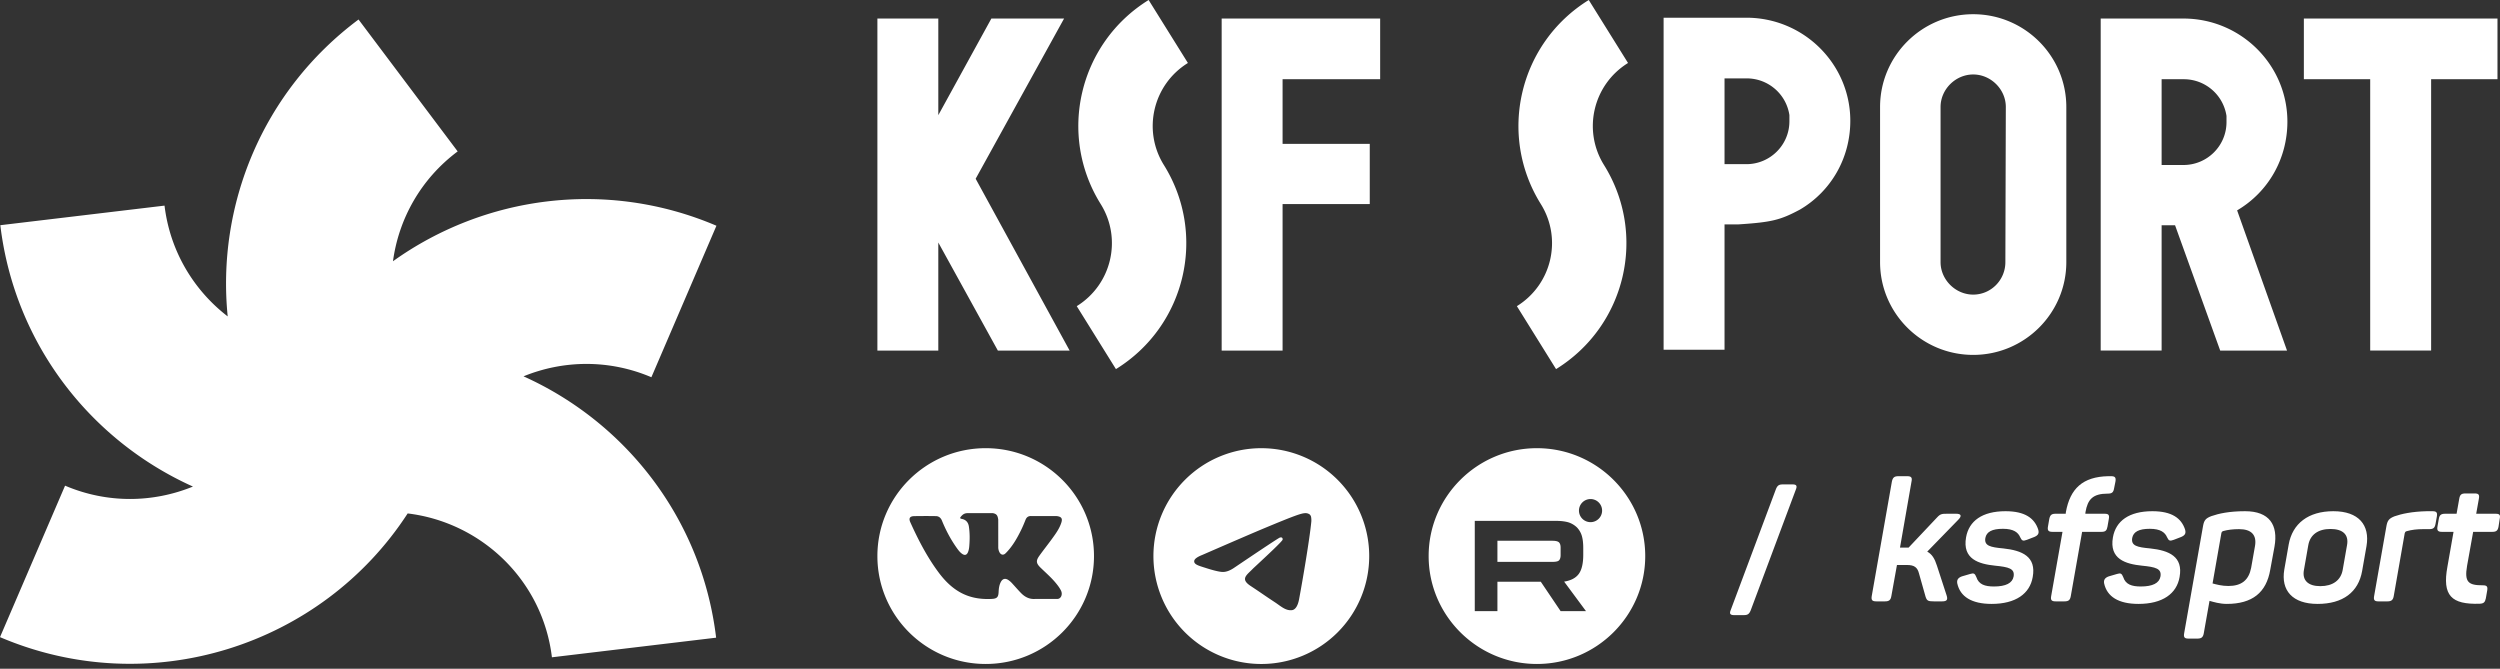 <?xml version="1.0" encoding="UTF-8"?> <svg xmlns="http://www.w3.org/2000/svg" width="400" height="107" fill="none"><rect width="100%" height="100%" fill="#333333" stroke="none"/><path fill="#fff" fill-rule="evenodd" d="M83.763 60.213c6.335-2.59 13.665-2.751 20.459.145l10.409-24.24c-17.683-7.541-37.2-4.74-51.755 5.683.916-6.76 4.44-13.164 10.353-17.575L57.366 3.12C41.97 14.61 34.649 32.85 36.432 50.625c-5.42-4.172-9.229-10.415-10.107-17.726L.051 36.032c2.288 19.03 14.48 34.47 30.821 41.818-6.336 2.589-13.665 2.753-20.461-.144L0 101.942c24.052 10.26 51.484 1.379 65.227-19.792 11.825 1.427 21.6 10.708 23.08 23.017l26.274-3.138c-2.286-19.028-14.479-34.468-30.819-41.816zM228.583 88.971c0-9.517 7.773-17.262 17.324-17.262 9.555 0 17.33 7.745 17.33 17.262 0 9.52-7.775 17.264-17.33 17.264-9.551 0-17.324-7.744-17.324-17.264m51.527 8.69 7.25-19.396c.193-.515.084-.759-.543-.759h-1.551c-.627 0-.873.162-1.119.759l-7.252 19.396c-.193.514-.084.758.571.758h1.525c.627 0 .873-.161 1.119-.758M157.711 71.709c-9.568 0-17.328 7.73-17.328 17.265s7.76 17.261 17.328 17.261c9.57 0 17.327-7.728 17.327-17.261 0-9.536-7.757-17.265-17.327-17.265m8.79 19.13c.807.786 1.661 1.526 2.386 2.393.32.384.624.78.855 1.228.329.634.031 1.333-.54 1.37l-3.55-.001c-.916.076-1.647-.292-2.261-.915-.491-.5-.947-1.031-1.419-1.546a3.4 3.4 0 0 0-.639-.567c-.485-.313-.905-.216-1.183.287-.282.512-.345 1.08-.374 1.652-.037.833-.29 1.051-1.129 1.089-1.796.084-3.499-.186-5.081-1.088-1.394-.795-2.477-1.918-3.419-3.19-1.833-2.474-3.236-5.194-4.498-7.99-.285-.63-.077-.967.621-.979a99 99 0 0 1 3.475-.003c.471.009.783.277.965.72.627 1.535 1.394 2.996 2.355 4.35.256.36.518.72.89.975.412.28.725.187.919-.269.124-.29.178-.603.205-.913.092-1.067.104-2.133-.058-3.197-.098-.664-.473-1.094-1.138-1.22-.34-.064-.288-.19-.124-.383.284-.332.553-.54 1.087-.54h4.014c.632.124.772.407.858 1.04l.004 4.442c-.008.245.122.971.565 1.133.356.117.589-.166.803-.39.96-1.016 1.646-2.217 2.257-3.46.274-.547.507-1.114.734-1.681.167-.422.43-.629.907-.62l3.862.004c.114 0 .229.001.341.02.65.111.828.39.628 1.022-.317.995-.933 1.822-1.536 2.654-.644.887-1.333 1.744-1.971 2.639-.588.816-.54 1.225.189 1.935m52.573-1.866a17.265 17.265 0 0 1-17.264 17.263 17.263 17.263 0 1 1 17.264-17.263m-16.645-4.519q-2.52 1.05-10.069 4.337-1.224.486-1.284.955c-.064.524.594.73 1.488 1.013l.379.12c.88.287 2.067.621 2.682.634.561.012 1.185-.215 1.873-.692q7.055-4.76 7.281-4.81c.108-.027.26-.057.359.033.102.089.09.26.08.304-.064.279-2.648 2.679-3.983 3.922-.417.388-.713.662-.773.724q-.2.206-.406.402c-.82.789-1.433 1.38.032 2.348.705.466 1.271.847 1.834 1.232.613.42 1.225.835 2.02 1.358.201.129.395.27.583.403.714.51 1.36.966 2.151.893.462-.043.94-.474 1.181-1.77.571-3.057 1.696-9.68 1.955-12.41a3 3 0 0 0-.028-.679.73.73 0 0 0-.246-.468 1.13 1.13 0 0 0-.669-.201c-.647.01-1.647.358-6.44 2.352m46.551-1.115h-13.017v14.438h3.624V93.08h6.942l3.169 4.698h4.058l-3.494-4.718q1.627-.26 2.342-1.234c.478-.65.717-1.689.717-3.075v-1.082c0-.822-.088-1.472-.239-1.97a3.3 3.3 0 0 0-.782-1.32 3.5 3.5 0 0 0-1.344-.801c-.52-.15-1.173-.238-1.976-.238m-9.393 6.559h8.808c.499 0 .847-.064 1.021-.217.172-.15.281-.432.281-.865v-1.212c0-.412-.109-.694-.281-.844-.174-.152-.522-.239-1.021-.239h-8.808zm14.9-6.355a1.85 1.85 0 0 0 1.85-1.847 1.85 1.85 0 0 0-1.85-1.849 1.85 1.85 0 0 0-1.853 1.849 1.85 1.85 0 0 0 1.853 1.847M186.221 26.403c-3.464-5.567-1.738-12.875 3.844-16.325L183.782 0c-11.162 6.91-14.604 21.535-7.663 32.661 3.462 5.556 1.744 12.87-3.838 16.324l6.269 10.072c11.176-6.91 14.61-21.527 7.671-32.656zM195.466 56.091h9.747V32.652h13.949v-9.636h-13.949V12.675h15.612V2.966h-25.359zM156.105 28.6l15.039 27.495h-11.485l-9.53-17.293v17.293h-9.746V2.963h9.746v15.462l8.492-15.462h11.634zM256.641 26.403c-3.465-5.567-1.738-12.875 3.844-16.325L254.202 0c-11.163 6.91-14.605 21.535-7.663 32.661 3.462 5.556 1.744 12.87-3.839 16.324l6.269 10.072c11.177-6.91 14.61-21.527 7.671-32.656zM368.618 12.672h10.613V56.09h9.749V12.672h10.616V2.964h-30.978zM330.611 17.12v24.82c0 8.183-6.683 14.843-14.897 14.843-8.226 0-14.903-6.66-14.903-14.844V17.12c0-8.19 6.677-14.845 14.903-14.845 8.214 0 14.897 6.655 14.897 14.846M310.49 41.94c0 2.814 2.39 5.197 5.223 5.197 2.842 0 5.146-2.326 5.146-5.197l.072-24.827c0-2.818-2.391-5.197-5.218-5.197-2.833 0-5.223 2.38-5.223 5.204zM357.938 33.66l7.985 22.432h-10.691l-7.223-20.051h-2.15v20.05h-9.748V2.967h13.242c9.168 0 16.63 7.4 16.63 16.499 0 5.932-3.051 11.258-8.045 14.195m-8.519-20.984h-3.56v13.723h3.494c3.804 0 6.887-3.075 6.887-6.862v-.98a6.9 6.9 0 0 0-6.821-5.881M288.004 33.526c-3.152 1.683-4.505 2.032-9.929 2.381h-2.15V55.96h-9.748V2.833h13.242c9.168 0 16.63 7.4 16.63 16.498 0 5.933-3.052 11.26-8.045 14.195m-8.519-20.984h-3.56v13.724h3.494c3.804 0 6.887-3.076 6.887-6.862v-.98a6.9 6.9 0 0 0-6.821-5.882" clip-rule="evenodd"></path><path fill="#fff" d="M311.444 95.218c.243.73.081 1.001-.704 1.001h-1.326c-.948 0-1.11-.108-1.327-.758l-1.055-3.735c-.244-.947-.758-1.326-1.895-1.326h-1.624l-.893 4.953c-.108.65-.352.866-1.028.866h-1.381c-.676 0-.839-.216-.73-.866l3.22-18.296c.136-.65.379-.867 1.056-.867h1.38c.677 0 .839.217.704.867l-1.84 10.555h1.38l4.52-4.79c.568-.623.812-.623 1.732-.623h1.353c.812 0 .948.352.325.974l-4.953 5.089c.758.406 1.191 1.11 1.543 2.22zM314.572 85.961c.461-2.598 2.572-4.168 6.307-4.168 3.139 0 4.628 1.137 5.223 2.896.19.623.028.947-.595 1.218l-1.191.46c-.649.244-.812.162-1.083-.406-.324-.758-1.028-1.353-2.76-1.353-1.759 0-2.626.487-2.815 1.461-.217 1.272.812 1.489 2.869 1.678 3.031.325 5.305 1.3 4.709 4.575-.46 2.68-2.733 4.303-6.577 4.303-3.193 0-5.034-1.164-5.494-3.275-.108-.568.135-.92.758-1.137l1.299-.379c.595-.189.758-.08 1.001.515.379 1.163 1.354 1.488 2.815 1.488 1.895 0 2.95-.541 3.14-1.597.216-1.272-.785-1.515-2.95-1.732-2.599-.27-5.278-1.028-4.656-4.547M337.767 76.19c.65 0 .812.217.704.867l-.217 1.082c-.108.65-.352.84-1.001.84-2.409 0-3.221.92-3.573 2.95l-.027.27h3.086c.622 0 .785.19.676.812l-.216 1.245c-.108.623-.325.839-.948.839h-3.112l-1.813 10.285c-.109.623-.352.84-1.002.84h-1.434c-.65 0-.812-.218-.704-.84l1.813-10.285h-1.624c-.622 0-.812-.216-.703-.839l.216-1.245c.135-.623.379-.812 1.002-.812h1.624l.027-.27c.676-3.736 2.679-5.657 6.793-5.739zM338.07 85.961c.46-2.598 2.571-4.168 6.306-4.168 3.14 0 4.629 1.137 5.224 2.896.189.623.027.947-.595 1.218l-1.191.46c-.65.244-.812.162-1.083-.406-.325-.758-1.029-1.353-2.761-1.353-1.759 0-2.625.487-2.815 1.461-.216 1.272.812 1.489 2.869 1.678 3.032.325 5.305 1.3 4.71 4.575-.46 2.68-2.734 4.303-6.577 4.303-3.194 0-5.034-1.164-5.494-3.275-.109-.568.135-.92.757-1.137l1.3-.379c.595-.189.757-.08 1.001.515.379 1.163 1.353 1.488 2.815 1.488 1.894 0 2.95-.541 3.139-1.597.217-1.272-.784-1.515-2.95-1.732-2.598-.27-5.278-1.028-4.655-4.547M353.821 82.578c1.164-.406 2.842-.785 5.386-.785 3.898 0 5.332 2.192 4.709 5.684l-.676 3.68c-.623 3.655-2.869 5.468-6.956 5.468-1.11 0-2.084-.298-2.761-.487l-.92 5.196c-.108.623-.379.84-1.001.84h-1.462c-.622 0-.785-.217-.677-.84l3.032-17.213c.162-.866.406-1.191 1.326-1.543m6.983 4.763c.298-1.759-.596-2.679-2.544-2.679-1.029 0-1.814.108-2.517.298-.244.08-.271.162-.325.352l-1.408 8.038c.596.163 1.489.406 2.518.406 2.138 0 3.274-.947 3.653-2.896zM366.19 87.125c.596-3.356 3.14-5.332 7.146-5.332 4.06 0 5.873 2.22 5.305 5.576l-.704 4.005c-.595 3.357-3.058 5.251-7.118 5.251-4.006 0-5.901-2.138-5.332-5.494zm9.338.081c.298-1.65-.649-2.571-2.652-2.571-1.976 0-3.248.92-3.546 2.571l-.704 4.006c-.297 1.624.65 2.571 2.626 2.571 2.003 0 3.275-.947 3.572-2.571zM388.302 81.793h.893c.623 0 .812.19.704.84l-.216 1.19c-.109.623-.352.839-.975.839h-.974c-1.056 0-1.895.108-2.653.325-.243.054-.27.19-.324.325l-1.76 10.068c-.108.623-.379.84-1.001.84h-1.462c-.622 0-.785-.218-.676-.84l1.976-11.232c.162-.866.406-1.191 1.299-1.543 1.082-.379 2.76-.758 5.169-.812M395.949 78.951c.623 0 .785.19.677.812l-.433 2.436h3.113c.622 0 .784.19.649.812l-.189 1.245c-.109.623-.352.839-.975.839h-3.085l-.975 5.44c-.46 2.653.244 3.113 2.518 3.113.649 0 .812.19.703.839l-.216 1.245c-.136.65-.352.839-1.002.866-4.493.135-6.008-1.272-5.142-5.954l.974-5.549h-1.867c-.623 0-.812-.216-.704-.839l.216-1.245c.109-.623.379-.812 1.002-.812h1.84l.433-2.436c.109-.622.352-.812.975-.812z"></path></svg> 